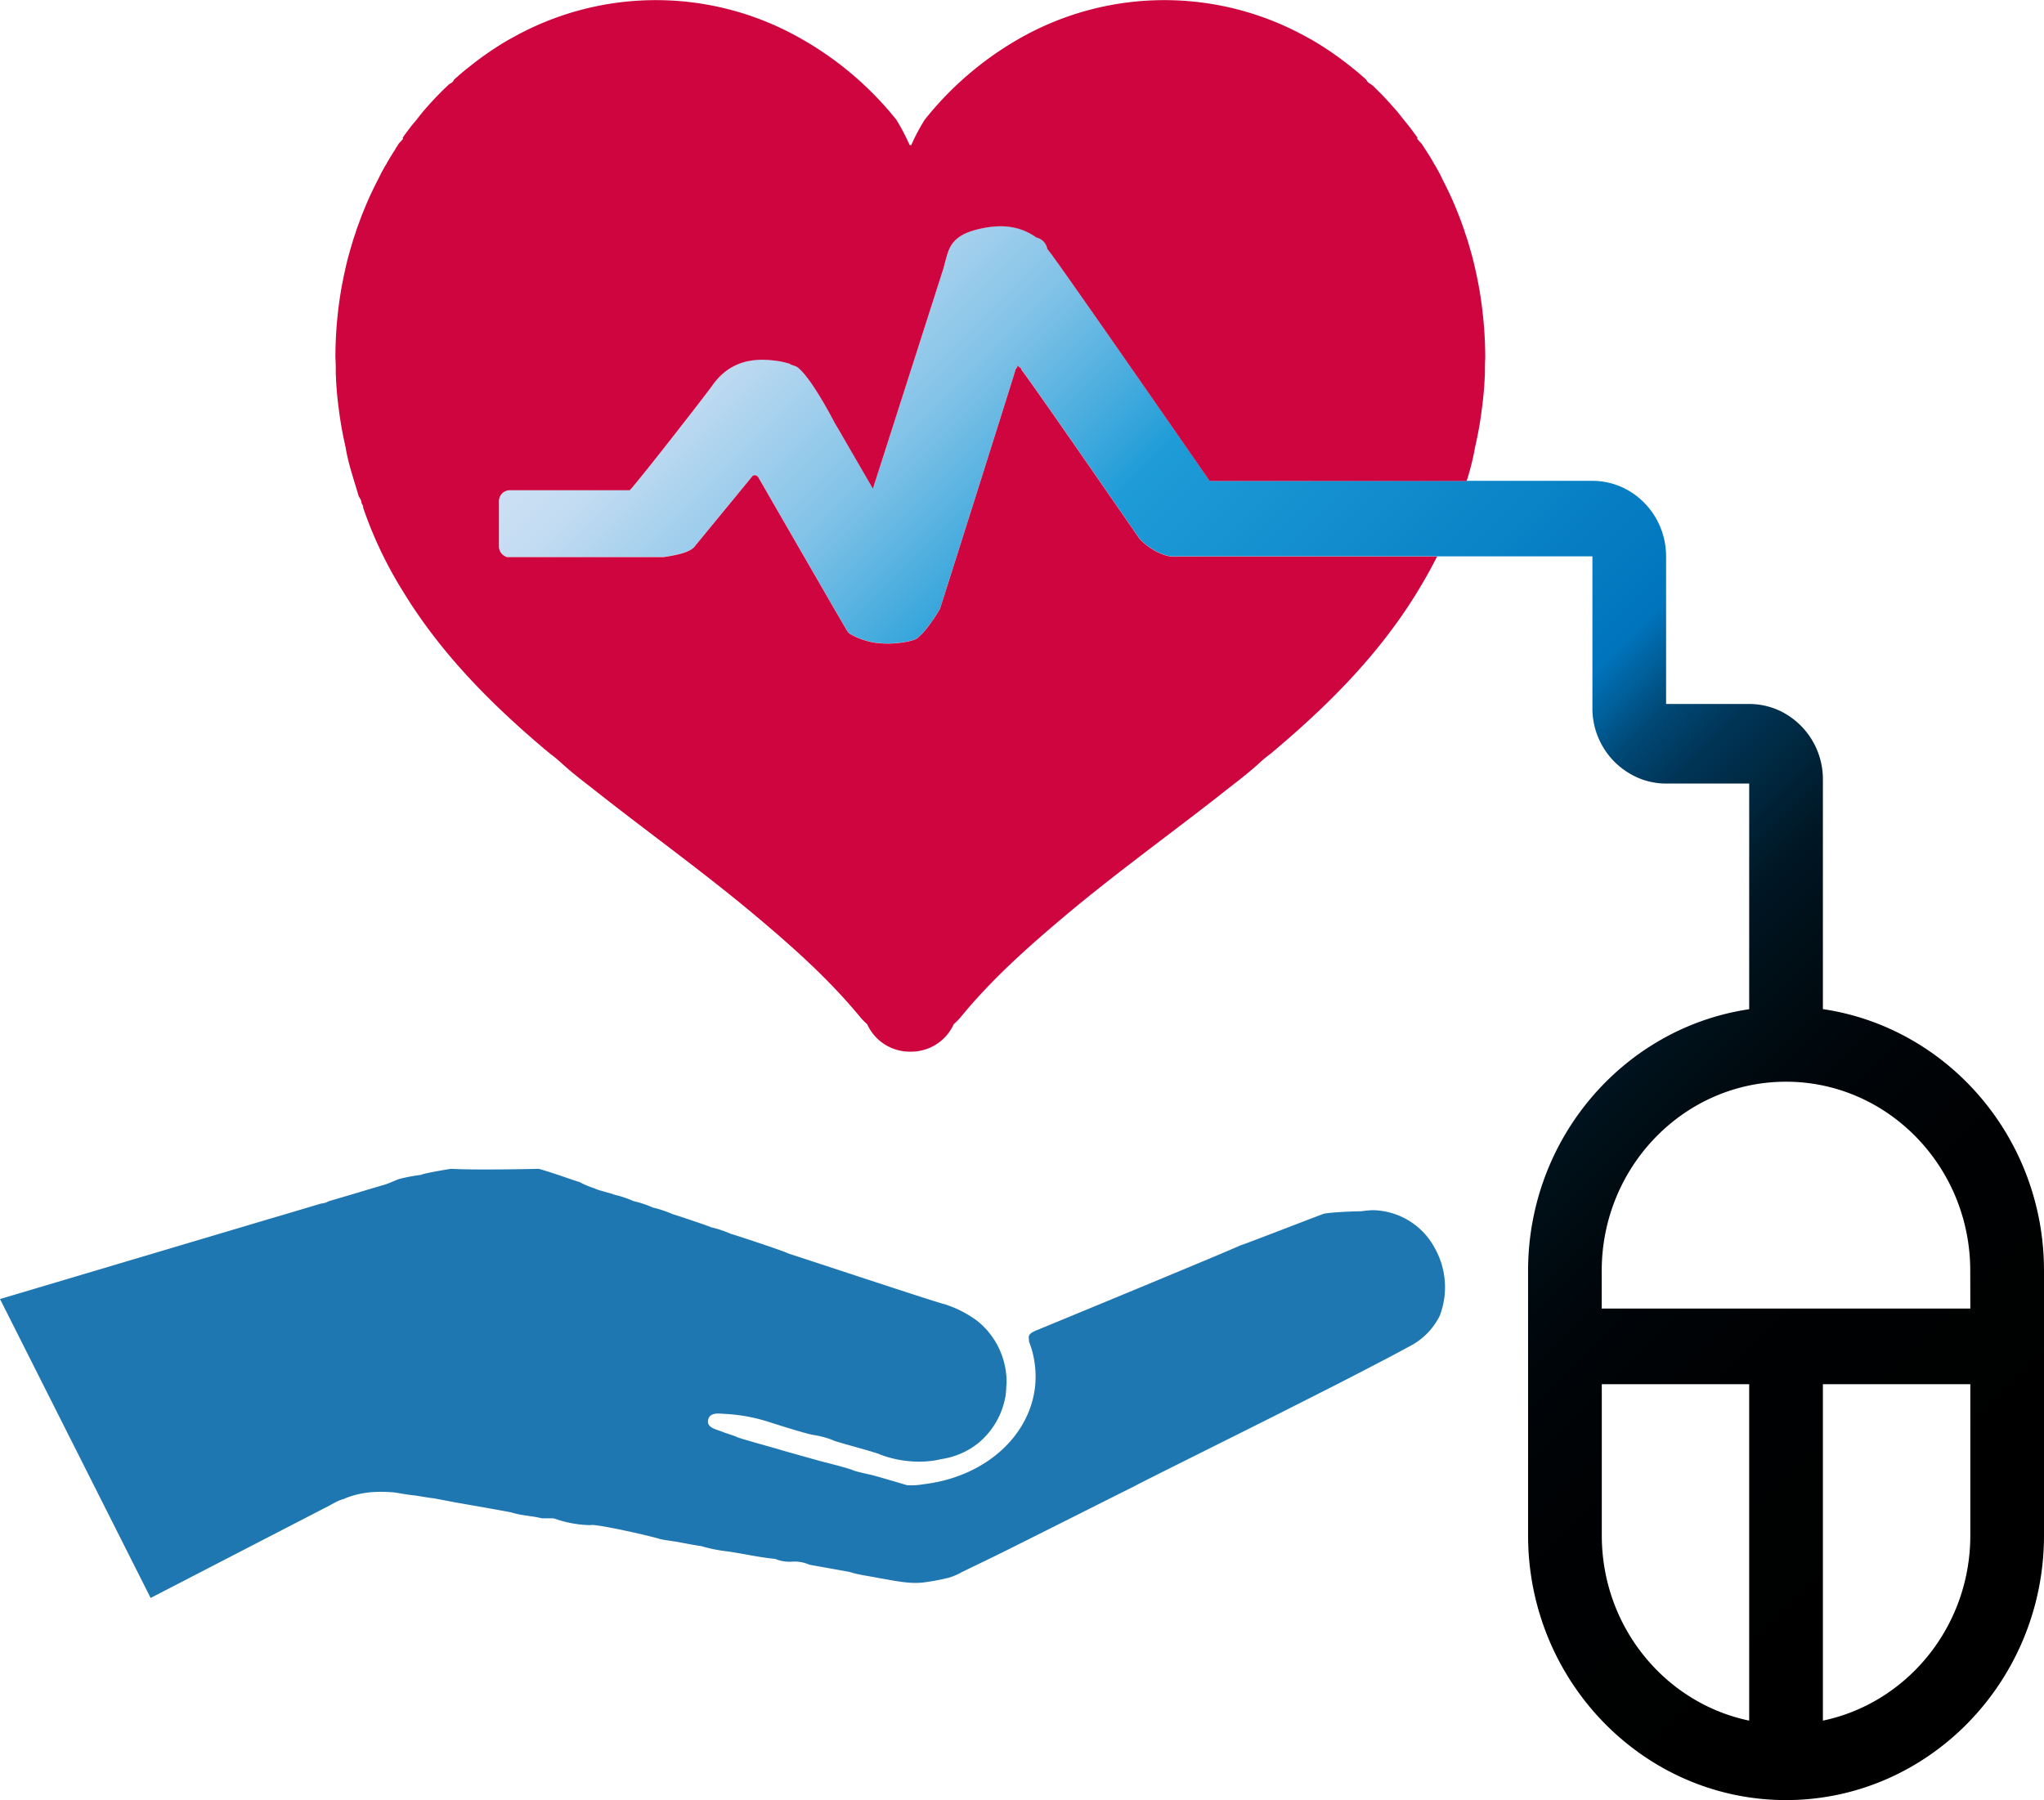 <svg xmlns="http://www.w3.org/2000/svg" xmlns:xlink="http://www.w3.org/1999/xlink" viewBox="0 0 631.68 556.41"><defs><style>.cls-1{fill:url(#Degradado_sin_nombre_9);}.cls-2{fill:#ce053e;}.cls-3{fill:#1f77b2;}</style><linearGradient id="Degradado_sin_nombre_9" x1="232.81" y1="74.87" x2="649.34" y2="491.4" gradientUnits="userSpaceOnUse"><stop offset="0" stop-color="#cce0f4"/><stop offset="0.03" stop-color="#c3dcf2"/><stop offset="0.07" stop-color="#a9d2ee"/><stop offset="0.13" stop-color="#80c2e7"/><stop offset="0.19" stop-color="#47acde"/><stop offset="0.23" stop-color="#1e9cd7"/><stop offset="0.47" stop-color="#0075be"/><stop offset="0.49" stop-color="#00609b"/><stop offset="0.51" stop-color="#004977"/><stop offset="0.54" stop-color="#003557"/><stop offset="0.58" stop-color="#00253b"/><stop offset="0.61" stop-color="#001725"/><stop offset="0.66" stop-color="#000d14"/><stop offset="0.71" stop-color="#000509"/><stop offset="0.79" stop-color="#000102"/><stop offset="0.99"/></linearGradient></defs><title>Recurso 4</title><g id="Capa_2" data-name="Capa 2"><g id="Capa_1-2" data-name="Capa 1"><path class="cls-1" d="M563.35,311.92V240.86a23.43,23.43,0,0,0-11.47-20.17,22,22,0,0,0-4.12-1.9,22.54,22.54,0,0,0-7.19-1.19H514.89V172c0-12.87-10.2-23.37-22.77-23.37H373.83c-8.9-12.85-47.79-69-49.61-71-.2-.26-.39-.51-.59-.8a4.36,4.36,0,0,0-3.34-3.46c-5.72-4.08-12-4.08-18.41-2.47-3.79,1-7.24,2.53-8.79,6.67-.5,1.31-1.49,5.19-1.49,5.22s-21.84,68.22-21.84,68.22l-9.84-17v0l-2-3.4s-6.83-13.39-11.28-17c-.77-.66-1.91-.66-2.71-1.28-.94-.23-1.91-.51-2.87-.68-.64-.11-1.28-.2-1.86-.26-7.6-.93-14.23.8-19.15,7.83-1.55,2.22-22,28.57-25.43,32.26H157.5a3.39,3.39,0,0,0-3.31,3.4v13.93a3.41,3.41,0,0,0,1.57,2.89,3,3,0,0,0,1,.46h16.29c10.47,0,20.92,0,31.4,0H205c1-.15,2-.29,2.9-.49,3.49-.65,6-1.61,6.89-2.95,0,0,17.3-21.05,17.88-21.78l.11,0a1.24,1.24,0,0,1,1.55.51c.05.11,23.85,41.33,23.85,41.33l3.4,5.82a6.1,6.1,0,0,0,.83,1.1c.06.06.06.09.09.06a5.19,5.19,0,0,0,.66.4,22.41,22.41,0,0,0,7.46,2.49,30.19,30.19,0,0,0,11.12-.68c1.24-.48,1.68-.48,2.24-1.25,2.76-2.12,6.49-8.51,6.49-8.51.19-.51,22.25-70.12,23.17-73.35.16-.51.24-1,.66-1.25l.22-.77.41.6c.67,0,.61.68.86,1,3.15,3.94,36.38,52.08,36.38,52.08,4.64,4.82,9.51,5.45,9.65,5.45h16.39v0H492.12v46.75A23.36,23.36,0,0,0,507.71,241a22.21,22.21,0,0,0,7.18,1.2h25.68v69.75c-38.56,5.7-68.33,39.74-68.33,80.87V474.6c0,45.1,35.77,81.81,79.72,81.81s79.72-36.71,79.72-81.81V392.79C631.68,351.66,601.91,317.62,563.35,311.92ZM540.57,531.85c-26-5.42-45.55-29-45.55-57.25V427.85h45.55Zm68.34-57.25c0,28.23-19.6,51.83-45.56,57.25v-104h45.56Zm0-70.12H495V392.79c0-32.22,25.54-58.43,56.94-58.43s56.95,26.21,56.95,58.43Z"/><path class="cls-2" d="M459,110.49v.25c-.09,1.56-.09,3.12-.11,4.68,0,.66-.06,1.31-.09,2-.13,2.61-.36,5.22-.69,7.77a6,6,0,0,1-.11.85v0a113,113,0,0,1-2.21,12.46s0,.08,0,.11a77.7,77.7,0,0,1-2.54,10.07H373.83c-8.9-12.85-47.79-69-49.61-71-.2-.26-.39-.51-.59-.8a4.36,4.36,0,0,0-3.34-3.46c-5.72-4.08-12-4.08-18.41-2.47-3.79,1-7.24,2.53-8.79,6.67-.5,1.31-1.49,5.19-1.49,5.22s-21.84,68.22-21.84,68.22l-9.84-17v0l-2-3.4s-6.83-13.39-11.28-17c-.77-.66-1.91-.66-2.71-1.28-.94-.23-1.91-.51-2.87-.68-.64-.11-1.28-.2-1.86-.26-7.6-.93-14.23.8-19.15,7.83-1.55,2.22-22,28.57-25.43,32.26H157.5a3.39,3.39,0,0,0-3.31,3.4v13.93a3.41,3.41,0,0,0,1.57,2.89,3,3,0,0,0,1,.46h16.29c10.47,0,20.92,0,31.4,0H205c1-.15,2-.29,2.9-.49,3.49-.65,6-1.61,6.89-2.95,0,0,17.3-21.05,17.88-21.78l.11,0a1.24,1.24,0,0,1,1.55.51c.05.11,23.85,41.33,23.85,41.33l3.4,5.82a6.1,6.1,0,0,0,.83,1.1c.06.06.06.09.09.06a5.19,5.19,0,0,0,.66.4,22.41,22.41,0,0,0,7.46,2.49,30.19,30.19,0,0,0,11.12-.68c1.24-.48,1.68-.48,2.24-1.25,2.76-2.12,6.49-8.51,6.49-8.51.19-.51,22.25-70.12,23.17-73.35.16-.51.24-1,.66-1.25l.22-.77.41.6c.67,0,.61.68.86,1,3.15,3.94,36.38,52.08,36.38,52.08,4.64,4.82,9.51,5.45,9.65,5.45h16.39v0h65.9c-1.85,3.72-3.9,7.32-6.06,10.87-11.55,18.92-26.81,34.35-43.45,48.45l-2,1.7a39.5,39.5,0,0,0-4.1,3.46l-.19.14c-3.59,3.21-7.41,6-11.17,9-16.47,12.91-33.47,25.11-49.45,38.67-11,9.3-21.67,18.92-30.85,30.15a20.13,20.13,0,0,1-2.1,2.13,14.44,14.44,0,0,1-13.1,8.48h-.55A14.44,14.44,0,0,1,268,316.6a22.26,22.26,0,0,1-2.1-2.13C256.68,303.24,246,293.62,235,284.32c-16-13.56-33-25.76-49.45-38.67-3.76-3-7.57-5.78-11.17-9a1.15,1.15,0,0,0-.19-.14,40.47,40.47,0,0,0-4.09-3.46l-2.05-1.7c-16.64-14.1-31.9-29.53-43.45-48.45a125.91,125.91,0,0,1-12.33-25.84,5.14,5.14,0,0,0-.14-.86,2.27,2.27,0,0,1-.5-1.44,14.26,14.26,0,0,0-.77-1.36c-1.41-4.91-3.15-9.76-4-14.81,0,0,0-.09,0-.11A115.39,115.39,0,0,1,104.65,126v0c-.05-.28-.08-.56-.11-.85-.33-2.55-.55-5.16-.69-7.77,0-.65-.08-1.3-.08-2,0-1.56,0-3.12-.11-4.68v-.25a122.61,122.61,0,0,1,.71-13.22c.17-1.7.39-3.38.64-5,.06-.43.11-.82.19-1.25l.17-1.11c0-.22.08-.42.14-.65v0c0-.2,0-.37.08-.56.08-.4.14-.77.22-1.17.25-1.27.5-2.55.8-3.83.33-1.59.72-3.15,1.14-4.71.27-1,.55-2,.83-2.89.36-1.28.74-2.52,1.18-3.74.25-.8.5-1.59.78-2.36.39-1,.74-2,1.13-3.06.89-2.24,1.8-4.46,2.79-6.61.78-1.65,1.55-3.26,2.41-4.88a1,1,0,0,1,.16-.34l1-2c.12-.19.23-.39.34-.59.3-.54.6-1.08.91-1.62l.22-.23v-.14l.86-1.47c.36-.6.74-1.19,1.1-1.79.22-.34.47-.71.69-1.08,0,0,0,.06.06.06a1.21,1.21,0,0,0,0-.14,1.45,1.45,0,0,1,.11-.26c.31-.45.61-.91.89-1.36l0-.06c.42-.45.86-.88,1.22-1.33a.7.7,0,0,1,.17-.14c-.06-.11-.11-.23-.17-.34.72-1,1.44-2,2.18-2.95v0c.78-1.05,1.61-2,2.44-3,0,0,0,0,0-.05s.09-.12.14-.17c.56-.68,1.11-1.42,1.69-2.1.88-1,1.77-2.05,2.68-3,1.11-1.22,2.27-2.41,3.43-3.55.52-.51,1.05-1,1.57-1.5s1.25-.68,1.52-1.22c.09-.17.2-.31.28-.45.3-.29.64-.57.94-.83.72-.65,1.44-1.27,2.18-1.87.28-.25.58-.48.89-.71l0,0a97.38,97.38,0,0,1,13-9c.3-.14.58-.31.85-.45a90.46,90.46,0,0,1,89.9.54A101.91,101.91,0,0,1,277,37c.42.68.83,1.39,1.25,2.1.88,1.59,1.71,3.21,2.49,4.91.16.34.33.65.47,1l.16-.37c.06.12.11.26.17.37.14-.34.3-.65.47-1,.25-.57.49-1.11.77-1.65a61.07,61.07,0,0,1,3-5.36,101.81,101.81,0,0,1,28.64-24.73,90.44,90.44,0,0,1,89.89-.54c.28.14.55.31.86.45a98,98,0,0,1,13,9l0,0c.31.23.61.46.89.71.75.6,1.46,1.22,2.18,1.87.31.26.64.54.94.83a3.85,3.85,0,0,1,.28.45c.28.54,1,.82,1.52,1.22s1.05,1,1.58,1.5c1.16,1.14,2.32,2.33,3.42,3.55.91,1,1.8,2,2.68,3,.58.68,1.14,1.42,1.69,2.1.06.05.08.11.14.17s0,0,0,.05c.83,1,1.65,2,2.43,3v0c.74,1,1.46,2,2.18,2.95l-.16.34a.67.67,0,0,1,.16.14c.36.45.8.88,1.22,1.33l.05.06c.28.45.58.91.89,1.36a1.45,1.45,0,0,1,.11.26.58.58,0,0,1,.05.14s.06-.06.06-.06c.22.37.47.74.69,1.08.36.6.75,1.19,1.11,1.79s.58,1,.85,1.47v.14l.22.23.92,1.62.33.59c.36.66.72,1.34,1,2a.87.87,0,0,1,.16.34c.86,1.62,1.64,3.23,2.41,4.88,1,2.15,1.91,4.37,2.79,6.61.39,1,.75,2,1.13,3.06.28.77.53,1.56.78,2.36.44,1.22.83,2.46,1.19,3.74.27.94.55,1.9.83,2.89.41,1.56.8,3.12,1.13,4.71.3,1.28.55,2.56.8,3.83.08.4.14.77.22,1.17,0,.19.06.36.09.56v0c.05.23.08.43.13.65l.17,1.11c.08.43.14.82.19,1.25.25,1.64.47,3.32.64,5A122.6,122.6,0,0,1,459,110.49Z"/><path class="cls-3" d="M446.57,397.88c0,.91-.06,1.82-.14,2.7a25.82,25.82,0,0,1-1.47,6.09,21.23,21.23,0,0,1-9.56,9.59c-3.24,1.76-6.5,3.52-9.79,5.19-9.84,5.19-19.79,10.16-29.69,15.18-11.88,6-43.84,21.87-44.94,22.55-13,6.52-26,13.08-39,19.57-4.86,2.44-9.75,4.77-14.65,7.15a19.49,19.49,0,0,1-4.17,1.79,71,71,0,0,1-7.91,1.47c-4.67.49-9.12-.65-13.73-1.39-2.35-.51-6.89-1.1-8.77-1.84-4.17-.77-8.37-1.5-12.58-2.27a11.5,11.5,0,0,0-5.5-.94,11.8,11.8,0,0,1-5.14-.87c-4.83-.46-9.06-1.45-14.34-2.27a46.82,46.82,0,0,1-8.6-1.71c-.33.06-6.66-1.16-7.13-1.24-.67-.15-5.48-.77-5.72-1-6.58-1.81-20.57-4.74-21.23-4.2a34.94,34.94,0,0,1-10.9-1.95,7.31,7.31,0,0,0-.74-.17h-.94c-.83,0-1.66,0-2.49,0-3.12-.79-6.38-.82-9.48-1.84-5.31-1-10.59-1.9-15.89-2.84-1.25-.19-7.33-1.39-8-1.5-1.57-.14-5.33-.82-5.83-.88-2.38-.23-3.9-.54-6.14-.91-5.44-.51-10.78-.22-15.89,2a14,14,0,0,0-3.26,1.42c-.2.08-1.16.62-1.16.62L46.55,493.93,0,401.54l82.93-24.68,4.25-1.25,11.89-3.54.22-.06a5.05,5.05,0,0,0,2.21-.68l8.38-2.47,4.62-1.39,3.92-1.16c1.22-.26,4.37-1.73,4.84-1.85a52.64,52.64,0,0,1,6.8-1.3c1.21-.57,8.9-1.84,9.34-1.87,8.4.45,27,0,27,0,1.36.27,6.11,1.89,6.63,2.05,1.55.53,5.58,1.95,6,2a27.45,27.45,0,0,0,4.76,2c.91.59,5,1.44,6,1.93a33.11,33.11,0,0,1,6,2,33.11,33.11,0,0,1,6,2,33.93,33.93,0,0,1,6,2c.39.06,11,3.6,12,4.09a33.37,33.37,0,0,1,6,2c.38.06,16.39,5.28,17.91,6.13.39.05,47,15.54,48,15.57a34.77,34.77,0,0,1,9.51,4.65c.3.2.61.43.88.65.55.46,1.14.94,1.66,1.45l.77.8c.25.25.5.53.75.82.47.57.91,1.13,1.36,1.76a24.36,24.36,0,0,1,4.45,14.12c0,.37-.06.71-.09,1.08,0,.82-.08,1.62-.16,2.44v.11a24.06,24.06,0,0,1-8.74,15.32c-.3.2-.61.43-.88.65a23.93,23.93,0,0,1-10.29,4.1s-1.71.38-2.76.53a33.88,33.88,0,0,1-16.12-1.93c-1.18-.65-11.72-3.38-14.2-4.26a26.37,26.37,0,0,0-6.36-1.78c-2.63-.4-14.35-4.2-14.55-4.26a53.89,53.89,0,0,0-12.32-2.24c-2.16-.08-5.17-.74-5.75,1.76s2.46,2.95,4.37,3.74c1.44.57,2.93.94,4.37,1.56.93.54,12.49,3.61,13.79,4.09.28.08,12,3.38,12.85,3.6.53.14,6.72,1.65,9.21,2.56,1,.53,5.4,1.38,6.55,1.7,3.39.93,10.31,3,10.34,3a21.7,21.7,0,0,0,4.95-.28c1-.13,2-.26,3-.45a45.39,45.39,0,0,0,10.09-3,.35.35,0,0,0,.16-.06c12.14-5.27,20.65-15.63,21.45-28a27.37,27.37,0,0,0-.11-4.8,28.5,28.5,0,0,0-1.85-7.74c0-.43-.08-.88-.11-1.31-.08-1.1,1.22-1.75,2.27-2.18,1.52-.62,59.35-24.48,63.11-26.3,1.16-.28,20.45-7.8,25.56-9.7,1.17-.48,9-.85,11.75-.85a31.56,31.56,0,0,1,3.73-.34A22.15,22.15,0,0,1,443.52,386a24.77,24.77,0,0,1,2.91,9.25C446.51,396.09,446.57,397,446.57,397.88Z"/></g></g></svg>